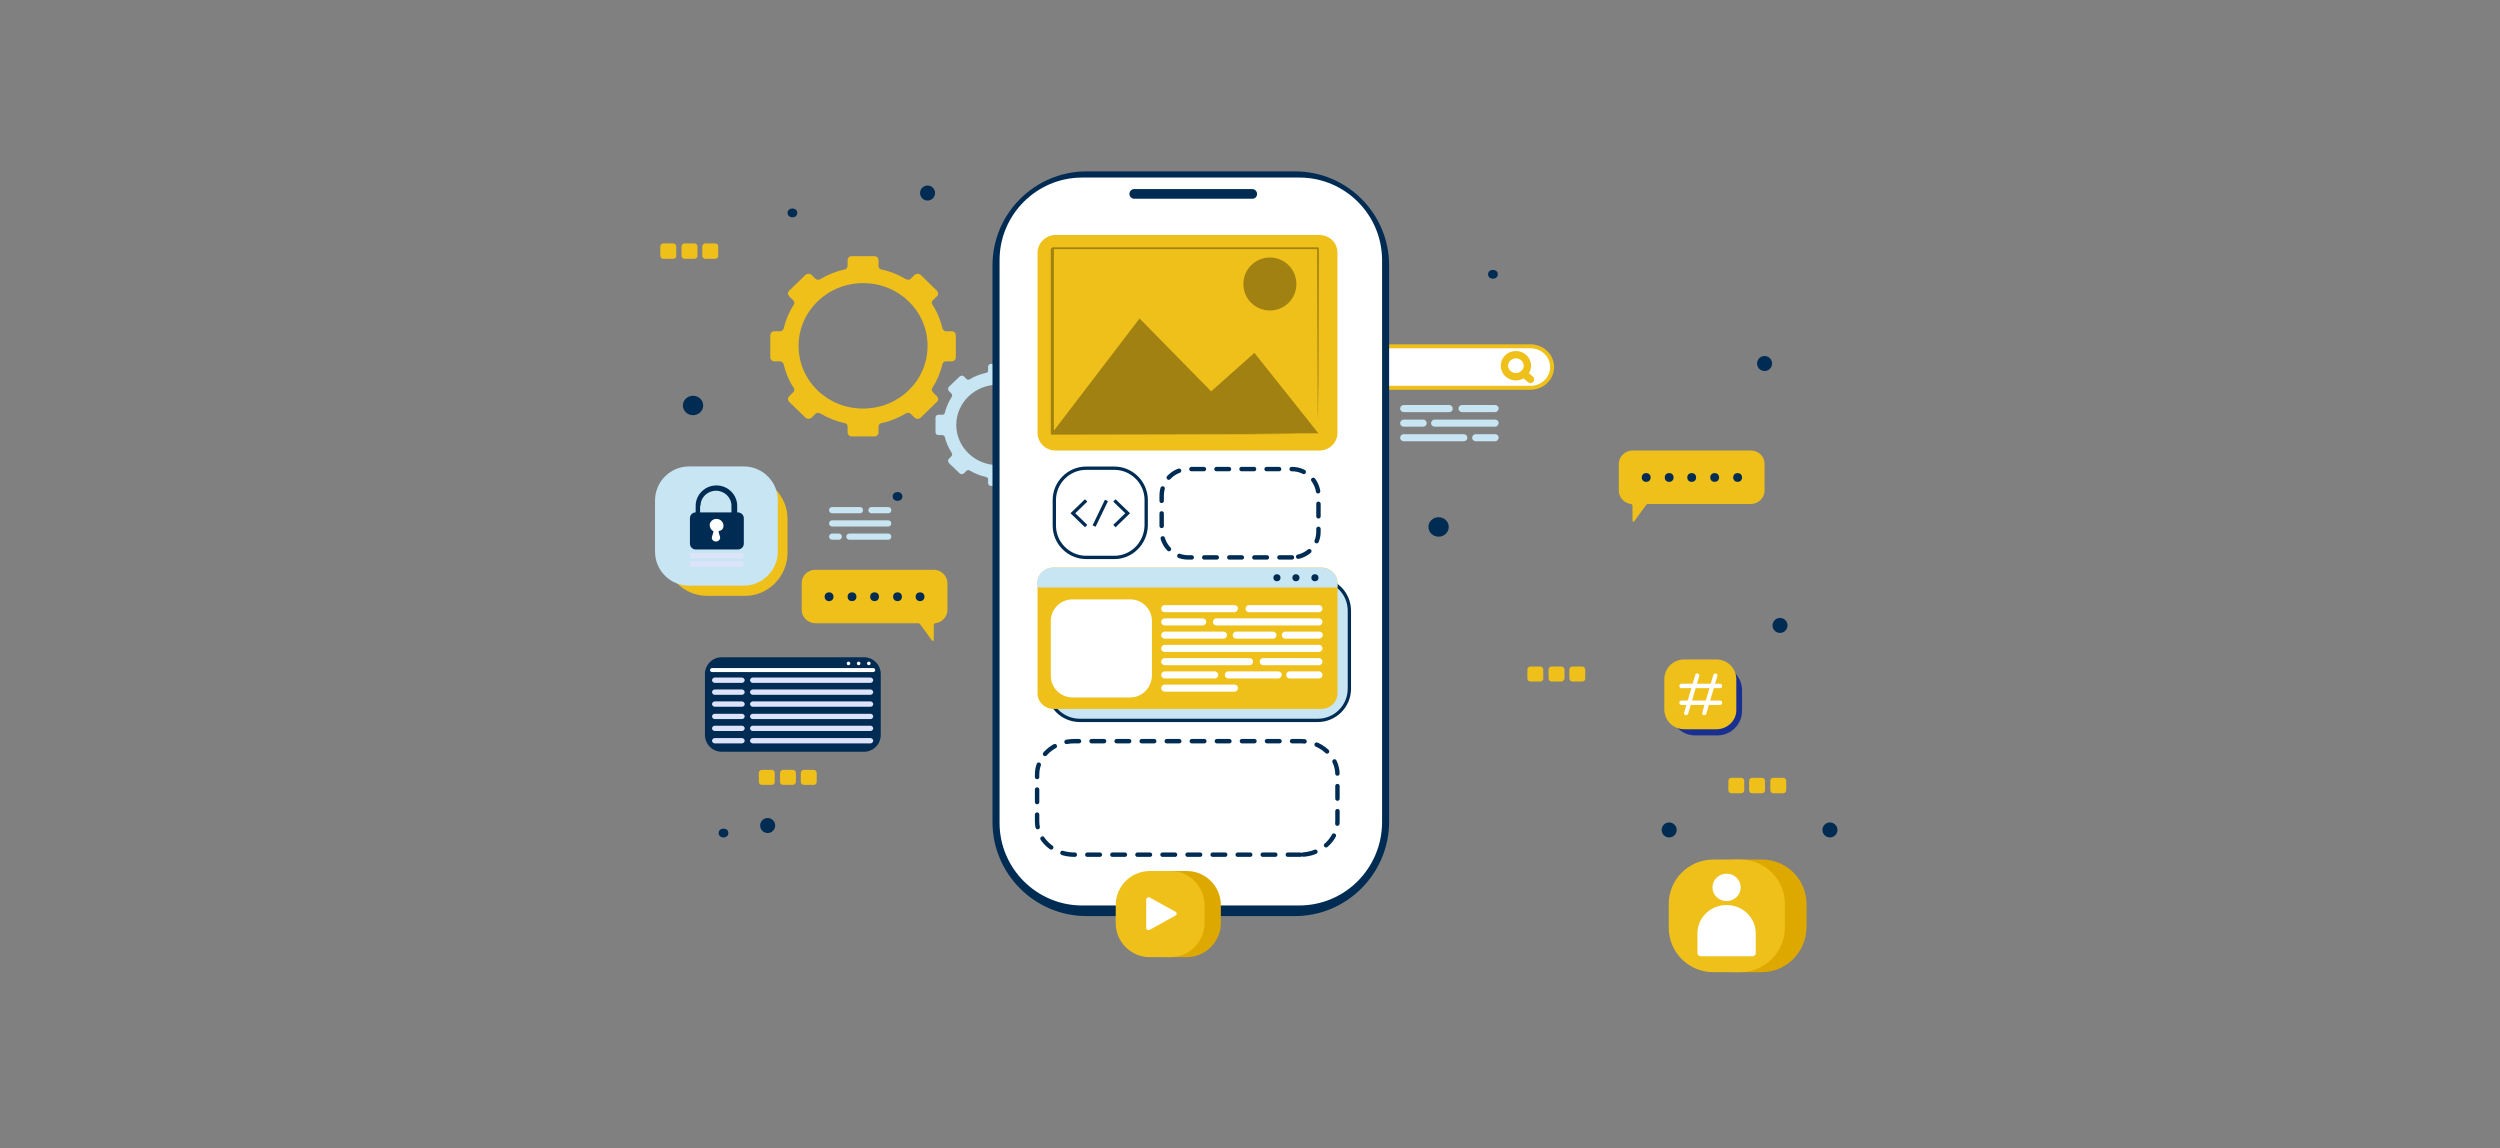 <?xml version="1.0" encoding="utf-8"?>
<!-- Generator: Adobe Illustrator 21.0.0, SVG Export Plug-In . SVG Version: 6.00 Build 0)  -->
<svg version="1.1" id="Layer_1" xmlns="http://www.w3.org/2000/svg" xmlns:xlink="http://www.w3.org/1999/xlink" x="0px" y="0px"
	 viewBox="0 0 566 260" style="enable-background:new 0 0 566 260;" xml:space="preserve">
<rect x="0" y="0" width="566" height="260" fill="#808080" stroke="none"/>
<style type="text/css">
	.st0{fill:#FFFFFF;stroke:#EFC01A;stroke-width:0.896;stroke-miterlimit:10;}
	.st1{fill:none;stroke:#EFC01A;stroke-width:1.672;stroke-miterlimit:10;}
	.st2{fill:none;stroke:#EFC01A;stroke-width:1.672;stroke-linecap:round;stroke-miterlimit:10;}
	.st3{fill:#EFC01A;}
	.st4{fill:#C7E5F2;}
	.st5{fill:#002C54;}
	.st6{fill:#FFFFFF;}
	.st7{fill:none;stroke:#002C54;stroke-linecap:round;stroke-linejoin:round;stroke-miterlimit:10;stroke-dasharray:2.837;}
	.st8{fill:#C7E5F2;stroke:#002C54;stroke-width:0.75;stroke-miterlimit:10;}
	.st9{fill:#FFFFFF;stroke:#002C54;stroke-width:0.75;stroke-miterlimit:10;}
	.st10{fill:none;stroke:#002C54;stroke-width:0.75;stroke-miterlimit:10;}
	.st11{fill:#DDA800;}
	.st12{fill:none;stroke:#FFFFFF;stroke-width:0.896;stroke-linecap:round;stroke-miterlimit:10;}
	.st13{fill:#DEE3FC;}
	.st14{fill:#193091;}
	.st15{opacity:0.33;}
</style>
<g>
	<path class="st0" d="M346.5,87.8h-48.9c-2.7,0-4.9-2.1-4.9-4.7l0,0c0-2.6,2.2-4.7,4.9-4.7h48.9c2.7,0,4.9,2.1,4.9,4.7l0,0
		C351.4,85.7,349.2,87.8,346.5,87.8z"/>
	<g>
		<ellipse class="st1" cx="343.2" cy="82.8" rx="2.6" ry="2.5"/>
		<line class="st2" x1="345" y1="84.6" x2="346.5" y2="85.9"/>
	</g>
</g>
<path class="st3" d="M216.4,80.9v-5c0-0.5-0.4-0.9-0.9-0.9h-1.3c-0.4,0-0.7-0.3-0.8-0.6c-0.5-2-1.2-3.8-2.3-5.4
	c-0.2-0.3-0.2-0.8,0.1-1l0.9-0.9c0.4-0.3,0.4-0.9,0-1.3l-3.7-3.6c-0.4-0.3-0.9-0.3-1.3,0l-0.9,0.9c-0.3,0.3-0.7,0.3-1.1,0.1
	c-1.7-1-3.6-1.8-5.6-2.2c-0.4-0.1-0.6-0.4-0.6-0.8v-1.3c0-0.5-0.4-0.9-0.9-0.9h-5.2c-0.5,0-0.9,0.4-0.9,0.9v1.3
	c0,0.4-0.3,0.7-0.6,0.8c-2,0.4-3.9,1.2-5.6,2.2c-0.3,0.2-0.8,0.2-1.1-0.1l-0.9-0.9c-0.4-0.3-0.9-0.3-1.3,0l-3.7,3.6
	c-0.4,0.3-0.4,0.9,0,1.3l0.9,0.9c0.3,0.3,0.3,0.7,0.1,1c-1.1,1.7-1.8,3.5-2.3,5.4c-0.1,0.4-0.4,0.6-0.8,0.6h-1.3
	c-0.5,0-0.9,0.4-0.9,0.9v5c0,0.5,0.4,0.9,0.9,0.9h1.3c0.4,0,0.7,0.3,0.8,0.6c0.5,2,1.2,3.8,2.3,5.4c0.2,0.3,0.2,0.8-0.1,1l-0.9,0.9
	c-0.4,0.3-0.4,0.9,0,1.3l3.7,3.6c0.4,0.3,0.9,0.3,1.3,0l0.9-0.9c0.3-0.3,0.7-0.3,1.1-0.1c1.7,1,3.6,1.8,5.6,2.2
	c0.4,0.1,0.6,0.4,0.6,0.8v1.3c0,0.5,0.4,0.9,0.9,0.9h5.2c0.5,0,0.9-0.4,0.9-0.9v-1.3c0-0.4,0.3-0.7,0.6-0.8c2-0.4,3.9-1.2,5.6-2.2
	c0.3-0.2,0.8-0.2,1.1,0.1l0.9,0.9c0.4,0.3,0.9,0.3,1.3,0l3.7-3.6c0.4-0.3,0.4-0.9,0-1.3l-0.9-0.9c-0.3-0.3-0.3-0.7-0.1-1
	c1.1-1.7,1.8-3.5,2.3-5.4c0.1-0.4,0.4-0.6,0.8-0.6h1.3C216,81.8,216.4,81.4,216.4,80.9z M195.4,92.5c-8.1,0-14.6-6.3-14.6-14.2
	c0-7.8,6.5-14.2,14.6-14.2S210,70.4,210,78.3S203.5,92.5,195.4,92.5z"/>
<path class="st4" d="M240.3,97.9v-3.4c0-0.3-0.3-0.6-0.6-0.6h-0.9c-0.3,0-0.5-0.2-0.6-0.4c-0.3-1.3-0.8-2.6-1.6-3.7
	c-0.1-0.2-0.1-0.5,0.1-0.7l0.6-0.6c0.2-0.2,0.2-0.6,0-0.9l-2.5-2.4c-0.2-0.2-0.6-0.2-0.9,0l-0.6,0.6c-0.2,0.2-0.5,0.2-0.7,0.1
	c-1.2-0.7-2.4-1.2-3.8-1.5c-0.3-0.1-0.4-0.3-0.4-0.5V83c0-0.3-0.3-0.6-0.6-0.6h-3.5c-0.3,0-0.6,0.3-0.6,0.6v0.9
	c0,0.3-0.2,0.5-0.4,0.5c-1.4,0.3-2.7,0.8-3.8,1.5c-0.2,0.1-0.5,0.1-0.7-0.1l-0.6-0.6c-0.2-0.2-0.6-0.2-0.9,0l-2.5,2.4
	c-0.2,0.2-0.2,0.6,0,0.9l0.6,0.6c0.2,0.2,0.2,0.5,0.1,0.7c-0.7,1.1-1.3,2.4-1.6,3.7c-0.1,0.3-0.3,0.4-0.6,0.4h-0.9
	c-0.3,0-0.6,0.3-0.6,0.6v3.4c0,0.3,0.3,0.6,0.6,0.6h0.9c0.3,0,0.5,0.2,0.6,0.4c0.3,1.3,0.9,2.6,1.6,3.7c0.1,0.2,0.1,0.5-0.1,0.7
	l-0.6,0.6c-0.2,0.2-0.2,0.6,0,0.9l2.5,2.4c0.2,0.2,0.6,0.2,0.9,0l0.6-0.6c0.2-0.2,0.5-0.2,0.7-0.1c1.2,0.7,2.4,1.2,3.8,1.5
	c0.3,0.1,0.4,0.3,0.4,0.5v0.9c0,0.3,0.3,0.6,0.6,0.6h3.5c0.3,0,0.6-0.3,0.6-0.6v-0.9c0-0.3,0.2-0.5,0.4-0.5c1.4-0.3,2.7-0.8,3.8-1.5
	c0.2-0.1,0.5-0.1,0.7,0.1l0.6,0.6c0.2,0.2,0.6,0.2,0.9,0l2.5-2.4c0.2-0.2,0.2-0.6,0-0.9l-0.6-0.6c-0.2-0.2-0.2-0.5-0.1-0.7
	c0.7-1.1,1.3-2.4,1.6-3.7c0.1-0.3,0.3-0.4,0.6-0.4h0.9C240,98.5,240.3,98.2,240.3,97.9z M225.9,105.3c-5.2,0-9.4-4.1-9.4-9.1
	s4.2-9.1,9.4-9.1s9.4,4.1,9.4,9.1C235.3,101.2,231.1,105.3,225.9,105.3z"/>
<g>
	<ellipse class="st5" cx="173.8" cy="186.9" rx="1.7" ry="1.7"/>
	<ellipse class="st5" cx="403" cy="141.6" rx="1.7" ry="1.7"/>
	<ellipse class="st5" cx="399.5" cy="82.3" rx="1.7" ry="1.7"/>
	<ellipse class="st5" cx="338" cy="62.1" rx="1.1" ry="1"/>
	<ellipse class="st5" cx="179.4" cy="48.2" rx="1.1" ry="1"/>
	<ellipse class="st5" cx="203.2" cy="112.4" rx="1.1" ry="1"/>
	<ellipse class="st5" cx="163.8" cy="188.6" rx="1.1" ry="1"/>
	<ellipse class="st5" cx="377.9" cy="187.9" rx="1.7" ry="1.7"/>
	<ellipse class="st5" cx="414.3" cy="187.9" rx="1.7" ry="1.7"/>
	<ellipse class="st5" cx="210" cy="43.7" rx="1.7" ry="1.7"/>
	<ellipse class="st5" cx="325.7" cy="119.3" rx="2.3" ry="2.2"/>
	<ellipse class="st5" cx="156.9" cy="91.8" rx="2.3" ry="2.2"/>
</g>
<g>
	<path class="st3" d="M152.4,58.6h-2.2c-0.4,0-0.7-0.3-0.7-0.7v-2.1c0-0.4,0.3-0.7,0.7-0.7h2.2c0.4,0,0.7,0.3,0.7,0.7V58
		C153.1,58.3,152.8,58.6,152.4,58.6z"/>
	<path class="st3" d="M157.2,58.6H155c-0.4,0-0.7-0.3-0.7-0.7v-2.1c0-0.4,0.3-0.7,0.7-0.7h2.2c0.4,0,0.7,0.3,0.7,0.7V58
		C157.9,58.3,157.6,58.6,157.2,58.6z"/>
	<path class="st3" d="M161.9,58.6h-2.2c-0.4,0-0.7-0.3-0.7-0.7v-2.1c0-0.4,0.3-0.7,0.7-0.7h2.2c0.4,0,0.7,0.3,0.7,0.7V58
		C162.6,58.3,162.3,58.6,161.9,58.6z"/>
</g>
<g>
	<g>
		<path class="st3" d="M394.2,179.6H392c-0.4,0-0.7-0.3-0.7-0.7v-2.1c0-0.4,0.3-0.7,0.7-0.7h2.2c0.4,0,0.7,0.3,0.7,0.7v2.1
			C394.9,179.3,394.6,179.6,394.2,179.6z"/>
		<path class="st3" d="M398.9,179.6h-2.2c-0.4,0-0.7-0.3-0.7-0.7v-2.1c0-0.4,0.3-0.7,0.7-0.7h2.2c0.4,0,0.7,0.3,0.7,0.7v2.1
			C399.6,179.3,399.3,179.6,398.9,179.6z"/>
		<path class="st3" d="M403.7,179.6h-2.2c-0.4,0-0.7-0.3-0.7-0.7v-2.1c0-0.4,0.3-0.7,0.7-0.7h2.2c0.4,0,0.7,0.3,0.7,0.7v2.1
			C404.4,179.3,404.1,179.6,403.7,179.6z"/>
	</g>
</g>
<g>
	<g>
		<path class="st3" d="M174.7,177.7h-2.2c-0.4,0-0.7-0.3-0.7-0.7v-2c0-0.4,0.3-0.7,0.7-0.7h2.2c0.4,0,0.7,0.3,0.7,0.7v2.1
			C175.4,177.4,175.1,177.7,174.7,177.7z"/>
		<path class="st3" d="M179.5,177.7h-2.2c-0.4,0-0.7-0.3-0.7-0.7v-2c0-0.4,0.3-0.7,0.7-0.7h2.2c0.4,0,0.7,0.3,0.7,0.7v2.1
			C180.1,177.4,179.8,177.7,179.5,177.7z"/>
		<path class="st3" d="M184.2,177.7H182c-0.4,0-0.7-0.3-0.7-0.7v-2c0-0.4,0.3-0.7,0.7-0.7h2.2c0.4,0,0.7,0.3,0.7,0.7v2.1
			C184.9,177.4,184.6,177.7,184.2,177.7z"/>
	</g>
</g>
<g>
	<g>
		<path class="st3" d="M348.7,154.3h-2.2c-0.4,0-0.7-0.3-0.7-0.7v-2c0-0.4,0.3-0.7,0.7-0.7h2.2c0.4,0,0.7,0.3,0.7,0.7v2.1
			C349.4,154,349.1,154.3,348.7,154.3z"/>
		<path class="st3" d="M353.5,154.3h-2.2c-0.4,0-0.7-0.3-0.7-0.7v-2c0-0.4,0.3-0.7,0.7-0.7h2.2c0.4,0,0.7,0.3,0.7,0.7v2.1
			C354.1,154,353.8,154.3,353.5,154.3z"/>
		<path class="st3" d="M358.2,154.3H356c-0.4,0-0.7-0.3-0.7-0.7v-2c0-0.4,0.3-0.7,0.7-0.7h2.2c0.4,0,0.7,0.3,0.7,0.7v2.1
			C358.9,154,358.6,154.3,358.2,154.3z"/>
	</g>
</g>
<path class="st5" d="M293.2,207.4H246c-11.8,0-21.3-9.6-21.3-21.3v-126c0-11.8,9.6-21.3,21.3-21.3h47.2c11.8,0,21.3,9.6,21.3,21.3
	V186C314.5,197.8,304.9,207.4,293.2,207.4z"/>
<path class="st6" d="M294.1,205H245c-10.3,0-18.7-8.4-18.7-18.7V58.9c0-10.3,8.4-18.7,18.7-18.7h49.2c10.3,0,18.7,8.4,18.7,18.7
	v127.4C312.8,196.6,304.5,205,294.1,205z"/>
<path class="st6" d="M309,51.1v143.4c0,3.3-2.9,6.1-6.4,6.1h-66.2c-3.5,0-6.4-2.7-6.4-6.1V51.1c0-3.3,2.9-6.1,6.4-6.1h11
	c0.6,0,1.2,0.3,1.4,0.9l1.2,2.3c0.5,1,1.6,1.7,2.8,1.7H286c1.2,0,2.3-0.7,2.8-1.7l1.2-2.3c0.3-0.5,0.8-0.9,1.4-0.9h11
	C306.2,45,309,47.6,309,51.1z"/>
<path class="st5" d="M283.5,45h-26.7c-0.6,0-1.1-0.5-1.1-1.1l0,0c0-0.6,0.5-1.1,1.1-1.1h26.7c0.6,0,1.1,0.5,1.1,1.1l0,0
	C284.6,44.6,284.1,45,283.5,45z"/>
<path class="st7" d="M294.4,193.5h-51.2c-4.6,0-8.4-3.4-8.4-7.5v-10.7c0-4.1,3.8-7.5,8.4-7.5h51.2c4.6,0,8.4,3.4,8.4,7.5V186
	C302.8,190.1,299,193.5,294.4,193.5z"/>
<path class="st7" d="M292.5,126.2H269c-3.3,0-6-2.7-6-6v-8c0-3.3,2.7-6,6-6h23.5c3.3,0,6,2.7,6,6v8
	C298.6,123.5,295.9,126.2,292.5,126.2z"/>
<path class="st8" d="M298.3,163.1h-53.8c-4,0-7.2-3.2-7.2-7.2v-17.6c0-4,3.2-7.2,7.2-7.2h53.8c4,0,7.2,3.2,7.2,7.2v17.6
	C305.5,159.9,302.3,163.1,298.3,163.1z"/>
<path class="st3" d="M302.8,132v25c0,1.9-1.6,3.5-3.6,3.5h-60.7c-2,0-3.6-1.6-3.6-3.5v-25c0-1.9,1.6-3.5,3.6-3.5h60.7
	C301.1,128.5,302.8,130,302.8,132z"/>
<path class="st6" d="M255.9,157.9h-13.1c-2.7,0-4.9-2.2-4.9-4.9v-12.4c0-2.7,2.2-4.9,4.9-4.9h13.1c2.7,0,4.9,2.2,4.9,4.9V153
	C260.7,155.7,258.6,157.9,255.9,157.9z"/>
<g>
	<path class="st6" d="M279.5,138.6h-15.8c-0.4,0-0.8-0.3-0.8-0.8l0,0c0-0.4,0.3-0.8,0.8-0.8h15.8c0.4,0,0.8,0.3,0.8,0.8l0,0
		C280.2,138.2,279.9,138.6,279.5,138.6z"/>
	<path class="st6" d="M272.3,141.6h-8.6c-0.4,0-0.8-0.3-0.8-0.8l0,0c0-0.4,0.3-0.8,0.8-0.8h8.6c0.4,0,0.8,0.3,0.8,0.8l0,0
		C273.1,141.2,272.7,141.6,272.3,141.6z"/>
	<path class="st6" d="M298.6,141.6h-23.2c-0.4,0-0.8-0.3-0.8-0.8l0,0c0-0.4,0.3-0.8,0.8-0.8h23.2c0.4,0,0.8,0.3,0.8,0.8l0,0
		C299.4,141.2,299.1,141.6,298.6,141.6z"/>
	<path class="st6" d="M277,144.6h-13.3c-0.4,0-0.8-0.3-0.8-0.8l0,0c0-0.4,0.3-0.8,0.8-0.8H277c0.4,0,0.8,0.3,0.8,0.8l0,0
		C277.8,144.2,277.4,144.6,277,144.6z"/>
	<path class="st6" d="M288.2,144.6h-8.3c-0.4,0-0.8-0.3-0.8-0.8l0,0c0-0.4,0.3-0.8,0.8-0.8h8.3c0.4,0,0.8,0.3,0.8,0.8l0,0
		C289,144.2,288.7,144.6,288.2,144.6z"/>
	<path class="st6" d="M298.6,144.6H291c-0.4,0-0.8-0.3-0.8-0.8l0,0c0-0.4,0.3-0.8,0.8-0.8h7.7c0.4,0,0.8,0.3,0.8,0.8l0,0
		C299.4,144.2,299.1,144.6,298.6,144.6z"/>
	<path class="st6" d="M298.6,147.6h-34.9c-0.4,0-0.8-0.3-0.8-0.8l0,0c0-0.4,0.3-0.8,0.8-0.8h34.9c0.4,0,0.8,0.3,0.8,0.8l0,0
		C299.4,147.2,299.1,147.6,298.6,147.6z"/>
	<path class="st6" d="M282.9,150.6h-19.2c-0.4,0-0.8-0.3-0.8-0.8l0,0c0-0.4,0.3-0.8,0.8-0.8h19.2c0.4,0,0.8,0.3,0.8,0.8l0,0
		C283.7,150.2,283.4,150.6,282.9,150.6z"/>
	<path class="st6" d="M298.6,150.6H286c-0.4,0-0.8-0.3-0.8-0.8l0,0c0-0.4,0.3-0.8,0.8-0.8h12.6c0.4,0,0.8,0.3,0.8,0.8l0,0
		C299.4,150.2,299.1,150.6,298.6,150.6z"/>
	<path class="st6" d="M275,153.6h-11.3c-0.4,0-0.8-0.3-0.8-0.8l0,0c0-0.4,0.3-0.8,0.8-0.8H275c0.4,0,0.8,0.3,0.8,0.8l0,0
		C275.8,153.3,275.4,153.6,275,153.6z"/>
	<path class="st6" d="M289.4,153.6h-11.3c-0.4,0-0.8-0.3-0.8-0.8l0,0c0-0.4,0.3-0.8,0.8-0.8h11.3c0.4,0,0.8,0.3,0.8,0.8l0,0
		C290.1,153.3,289.8,153.6,289.4,153.6z"/>
	<path class="st6" d="M298.6,153.6H292c-0.4,0-0.8-0.3-0.8-0.8l0,0c0-0.4,0.3-0.8,0.8-0.8h6.6c0.4,0,0.8,0.3,0.8,0.8l0,0
		C299.4,153.3,299.1,153.6,298.6,153.6z"/>
	<path class="st6" d="M279.5,156.6h-15.8c-0.4,0-0.8-0.3-0.8-0.8l0,0c0-0.4,0.3-0.8,0.8-0.8h15.8c0.4,0,0.8,0.3,0.8,0.8l0,0
		C280.2,156.3,279.9,156.6,279.5,156.6z"/>
	<path class="st6" d="M298.6,138.6h-15.8c-0.4,0-0.8-0.3-0.8-0.8l0,0c0-0.4,0.3-0.8,0.8-0.8h15.8c0.4,0,0.8,0.3,0.8,0.8l0,0
		C299.4,138.2,299.1,138.6,298.6,138.6z"/>
</g>
<path class="st4" d="M302.8,132v1h-68v-1c0-1.9,1.6-3.5,3.6-3.5h60.7C301.1,128.5,302.8,130,302.8,132z"/>
<g>
	<ellipse class="st5" cx="289.1" cy="130.8" rx="0.8" ry="0.8"/>
	<ellipse class="st5" cx="293.4" cy="130.8" rx="0.8" ry="0.8"/>
	<ellipse class="st5" cx="297.7" cy="130.8" rx="0.8" ry="0.8"/>
</g>
<g>
	<path class="st9" d="M252.3,126.2h-6.4c-3.9,0-7.2-3.2-7.2-7.2v-5.8c0-3.9,3.2-7.2,7.2-7.2h6.4c3.9,0,7.2,3.2,7.2,7.2v5.8
		C259.4,123,256.2,126.2,252.3,126.2z"/>
	<g>
		<polyline class="st9" points="245.9,113.3 242.9,116.2 245.9,119.1 		"/>
		<polyline class="st9" points="252.3,113.3 255.3,116.2 252.3,119.1 		"/>
		<line class="st10" x1="250.5" y1="113.3" x2="247.7" y2="119.1"/>
	</g>
</g>
<path class="st3" d="M302.8,57.2V98c0,2.2-1.8,4-4.1,4H239c-2.3,0-4.1-1.8-4.1-4V57.2c0-2.2,1.9-4,4.1-4h59.7
	C300.9,53.2,302.8,54.9,302.8,57.2z"/>
<path class="st3" d="M396.4,102h-26.8c-1.7,0-3.1,1.4-3.1,3v6.1c0,1.5,1.2,2.8,2.7,3c0.2,0,0.4,0.2,0.4,0.4v3.4
	c0,0.2,0.3,0.3,0.4,0.1l2.7-3.7c0.1-0.1,0.2-0.2,0.4-0.2h23.3c1.7,0,3.1-1.4,3.1-3V105C399.5,103.4,398.2,102,396.4,102z"/>
<g>
	<ellipse class="st5" cx="372.7" cy="108.1" rx="1" ry="1"/>
	<ellipse class="st5" cx="377.9" cy="108.1" rx="1" ry="1"/>
	<ellipse class="st5" cx="383" cy="108.1" rx="1" ry="1"/>
	<ellipse class="st5" cx="388.2" cy="108.1" rx="1" ry="1"/>
	<ellipse class="st5" cx="393.4" cy="108.1" rx="1" ry="1"/>
</g>
<path class="st3" d="M184.6,129h26.8c1.7,0,3.1,1.4,3.1,3v6.1c0,1.5-1.2,2.8-2.7,3c-0.2,0-0.4,0.2-0.4,0.4v3.4
	c0,0.2-0.3,0.3-0.4,0.1l-2.7-3.7c-0.1-0.1-0.2-0.2-0.4-0.2h-23.3c-1.7,0-3.1-1.4-3.1-3V132C181.5,130.3,182.9,129,184.6,129z"/>
<g>
	<ellipse class="st5" cx="208.3" cy="135.1" rx="1" ry="1"/>
	<ellipse class="st5" cx="203.2" cy="135.1" rx="1" ry="1"/>
	<ellipse class="st5" cx="198" cy="135.1" rx="1" ry="1"/>
	<ellipse class="st5" cx="192.9" cy="135.1" rx="1" ry="1"/>
	<ellipse class="st5" cx="187.7" cy="135.1" rx="1" ry="1"/>
</g>
<g>
	<path class="st11" d="M268.7,216.7H264c-4.3,0-7.7-3.5-7.7-7.7v-4.1c0-4.3,3.5-7.7,7.7-7.7h4.7c4.3,0,7.7,3.5,7.7,7.7v4.1
		C276.4,213.2,272.9,216.7,268.7,216.7z"/>
	<path class="st3" d="M265,216.7h-4.7c-4.3,0-7.7-3.5-7.7-7.7v-4.1c0-4.3,3.5-7.7,7.7-7.7h4.7c4.3,0,7.7,3.5,7.7,7.7v4.1
		C272.7,213.2,269.3,216.7,265,216.7z"/>
	<path class="st6" d="M260.3,203.2l5.8,3.2c0.4,0.2,0.4,0.7,0,0.9l-5.8,3.2c-0.4,0.2-0.8,0-0.8-0.4v-6.5
		C259.5,203.3,260,203,260.3,203.2z"/>
</g>
<path class="st11" d="M398.9,220.1h-6.1c-5.6,0-10.1-4.5-10.1-10.1v-5.3c0-5.6,4.5-10.1,10.1-10.1h6.1c5.6,0,10.1,4.5,10.1,10.1v5.3
	C408.9,215.6,404.4,220.1,398.9,220.1z"/>
<path class="st3" d="M394,220.1h-6.1c-5.6,0-10.1-4.5-10.1-10.1v-5.3c0-5.6,4.5-10.1,10.1-10.1h6.1c5.6,0,10.1,4.5,10.1,10.1v5.3
	C404.1,215.6,399.5,220.1,394,220.1z"/>
<ellipse class="st6" cx="390.9" cy="200.9" rx="3.2" ry="3.1"/>
<path class="st6" d="M397.5,211.3v4.5c0,0.4-0.3,0.7-0.8,0.7h-11.6c-0.4,0-0.8-0.3-0.8-0.7v-4.5c0-3.5,2.9-6.4,6.6-6.4l0,0
	C394.6,204.9,397.5,207.8,397.5,211.3z"/>
<g>
	<path class="st4" d="M328.1,93.3h-10.3c-0.4,0-0.8-0.3-0.8-0.8l0,0c0-0.4,0.3-0.8,0.8-0.8h10.3c0.4,0,0.8,0.3,0.8,0.8l0,0
		C328.9,93,328.6,93.3,328.1,93.3z"/>
	<path class="st4" d="M338.5,93.3H331c-0.4,0-0.8-0.3-0.8-0.8l0,0c0-0.4,0.3-0.8,0.8-0.8h7.5c0.4,0,0.8,0.3,0.8,0.8l0,0
		C339.2,93,338.9,93.3,338.5,93.3z"/>
	<path class="st4" d="M322.2,96.6h-4.4c-0.4,0-0.8-0.3-0.8-0.8l0,0c0-0.4,0.3-0.8,0.8-0.8h4.4c0.4,0,0.8,0.3,0.8,0.8l0,0
		C323,96.3,322.6,96.6,322.2,96.6z"/>
	<path class="st4" d="M338.5,96.6h-13.7c-0.4,0-0.8-0.3-0.8-0.8l0,0c0-0.4,0.3-0.8,0.8-0.8h13.7c0.4,0,0.8,0.3,0.8,0.8l0,0
		C339.2,96.3,338.9,96.6,338.5,96.6z"/>
	<path class="st4" d="M331.4,99.9h-13.6c-0.4,0-0.8-0.3-0.8-0.8l0,0c0-0.4,0.3-0.8,0.8-0.8h13.6c0.4,0,0.8,0.3,0.8,0.8l0,0
		C332.2,99.6,331.8,99.9,331.4,99.9z"/>
	<path class="st4" d="M338.5,99.9h-4.4c-0.4,0-0.8-0.3-0.8-0.8l0,0c0-0.4,0.3-0.8,0.8-0.8h4.4c0.4,0,0.8,0.3,0.8,0.8l0,0
		C339.2,99.6,338.9,99.9,338.5,99.9z"/>
</g>
<path class="st5" d="M195.6,170.2h-32.2c-2.1,0-3.8-1.7-3.8-3.8v-13.8c0-2.1,1.7-3.8,3.8-3.8h32.2c2.1,0,3.8,1.7,3.8,3.8v13.8
	C199.4,168.5,197.7,170.2,195.6,170.2z"/>
<line class="st12" x1="161.2" y1="151.7" x2="197.7" y2="151.7"/>
<ellipse class="st6" cx="196.7" cy="150.2" rx="0.4" ry="0.4"/>
<ellipse class="st6" cx="194.4" cy="150.2" rx="0.4" ry="0.4"/>
<ellipse class="st6" cx="192.1" cy="150.2" rx="0.4" ry="0.4"/>
<g>
	<path class="st13" d="M168,154.6h-6.2c-0.3,0-0.6-0.3-0.6-0.6l0,0c0-0.3,0.3-0.6,0.6-0.6h6.2c0.3,0,0.6,0.3,0.6,0.6l0,0
		C168.6,154.3,168.3,154.6,168,154.6z"/>
	<path class="st13" d="M168,157.3h-6.2c-0.3,0-0.6-0.3-0.6-0.6l0,0c0-0.3,0.3-0.6,0.6-0.6h6.2c0.3,0,0.6,0.3,0.6,0.6l0,0
		C168.6,157,168.3,157.3,168,157.3z"/>
	<path class="st13" d="M168,160h-6.2c-0.3,0-0.6-0.3-0.6-0.6l0,0c0-0.3,0.3-0.6,0.6-0.6h6.2c0.3,0,0.6,0.3,0.6,0.6l0,0
		C168.6,159.8,168.3,160,168,160z"/>
	<path class="st13" d="M168,162.8h-6.2c-0.3,0-0.6-0.3-0.6-0.6l0,0c0-0.3,0.3-0.6,0.6-0.6h6.2c0.3,0,0.6,0.3,0.6,0.6l0,0
		C168.6,162.5,168.3,162.8,168,162.8z"/>
	<path class="st13" d="M168,165.5h-6.2c-0.3,0-0.6-0.3-0.6-0.6l0,0c0-0.3,0.3-0.6,0.6-0.6h6.2c0.3,0,0.6,0.3,0.6,0.6l0,0
		C168.6,165.2,168.3,165.5,168,165.5z"/>
	<path class="st13" d="M168,168.3h-6.2c-0.3,0-0.6-0.3-0.6-0.6l0,0c0-0.3,0.3-0.6,0.6-0.6h6.2c0.3,0,0.6,0.3,0.6,0.6l0,0
		C168.6,168,168.3,168.3,168,168.3z"/>
</g>
<g>
	<path class="st13" d="M197.1,154.6h-26.7c-0.3,0-0.6-0.3-0.6-0.6l0,0c0-0.3,0.3-0.6,0.6-0.6h26.7c0.3,0,0.6,0.3,0.6,0.6l0,0
		C197.7,154.3,197.4,154.6,197.1,154.6z"/>
	<path class="st13" d="M197.1,157.3h-26.7c-0.3,0-0.6-0.3-0.6-0.6l0,0c0-0.3,0.3-0.6,0.6-0.6h26.7c0.3,0,0.6,0.3,0.6,0.6l0,0
		C197.7,157,197.4,157.3,197.1,157.3z"/>
	<path class="st13" d="M197.1,160h-26.7c-0.3,0-0.6-0.3-0.6-0.6l0,0c0-0.3,0.3-0.6,0.6-0.6h26.7c0.3,0,0.6,0.3,0.6,0.6l0,0
		C197.7,159.8,197.4,160,197.1,160z"/>
	<path class="st13" d="M197.1,162.8h-26.7c-0.3,0-0.6-0.3-0.6-0.6l0,0c0-0.3,0.3-0.6,0.6-0.6h26.7c0.3,0,0.6,0.3,0.6,0.6l0,0
		C197.7,162.5,197.4,162.8,197.1,162.8z"/>
	<path class="st13" d="M197.1,165.5h-26.7c-0.3,0-0.6-0.3-0.6-0.6l0,0c0-0.3,0.3-0.6,0.6-0.6h26.7c0.3,0,0.6,0.3,0.6,0.6l0,0
		C197.7,165.2,197.4,165.5,197.1,165.5z"/>
	<path class="st13" d="M197.1,168.3h-26.7c-0.3,0-0.6-0.3-0.6-0.6l0,0c0-0.3,0.3-0.6,0.6-0.6h26.7c0.3,0,0.6,0.3,0.6,0.6l0,0
		C197.7,168,197.4,168.3,197.1,168.3z"/>
</g>
<path class="st3" d="M168.7,134.9h-8.6c-5.3,0-9.6-4.3-9.6-9.6v-7.8c0-5.3,4.3-9.6,9.6-9.6h8.6c5.3,0,9.6,4.3,9.6,9.6v7.8
	C178.2,130.6,173.9,134.9,168.7,134.9z"/>
<path class="st4" d="M168.4,132.6H156c-4.2,0-7.7-3.4-7.7-7.7v-11.6c0-4.2,3.4-7.7,7.7-7.7h12.4c4.2,0,7.7,3.4,7.7,7.7v11.6
	C176.1,129.1,172.6,132.6,168.4,132.6z"/>
<path class="st5" d="M167,116h-0.1v-1.5c0-2.5-2.1-4.6-4.7-4.6c-2.6,0-4.7,2.1-4.7,4.6v1.5l0,0c-0.7,0-1.3,0.6-1.3,1.3v5.8
	c0,0.7,0.6,1.3,1.3,1.3h9.6c0.7,0,1.3-0.6,1.3-1.3v-5.8C168.4,116.6,167.8,116,167,116z M158.6,114.5c0-1.9,1.6-3.4,3.5-3.4
	s3.5,1.5,3.5,3.4v1.5h-7.1v-1.5H158.6z"/>
<path class="st6" d="M163.8,119c0-0.9-0.9-1.7-1.9-1.5c-0.6,0.1-1.1,0.6-1.2,1.1c-0.1,0.7,0.2,1.3,0.7,1.6c0.1,0.1,0.2,0.2,0.1,0.3
	l-0.3,1c-0.2,0.6,0.3,1.1,0.9,1.1c0.6,0,1.1-0.6,0.9-1.1l-0.3-1c0-0.1,0-0.2,0.1-0.3C163.5,120.1,163.8,119.6,163.8,119z"/>
<path class="st13" d="M167.8,126.4h-11.1c-0.3,0-0.6-0.2-0.6-0.6l0,0c0-0.3,0.3-0.6,0.6-0.6h11.1c0.3,0,0.6,0.2,0.6,0.6l0,0
	C168.4,126.2,168.1,126.4,167.8,126.4z"/>
<path class="st13" d="M167.8,128.3h-11.1c-0.3,0-0.6-0.2-0.6-0.6l0,0c0-0.3,0.3-0.6,0.6-0.6h11.1c0.3,0,0.6,0.2,0.6,0.6l0,0
	C168.4,128.1,168.1,128.3,167.8,128.3z"/>
<path class="st14" d="M388.8,166.5h-5c-3.1,0-5.6-2.5-5.6-5.6v-4.6c0-3.1,2.5-5.6,5.6-5.6h5c3.1,0,5.6,2.5,5.6,5.6v4.6
	C394.4,164,391.9,166.5,388.8,166.5z"/>
<path class="st3" d="M388.6,165.1h-7.3c-2.5,0-4.5-2-4.5-4.5v-6.8c0-2.5,2-4.5,4.5-4.5h7.3c2.5,0,4.5,2,4.5,4.5v6.8
	C393.2,163.1,391.1,165.1,388.6,165.1z"/>
<g>
	<g>
		<path class="st6" d="M381.7,161.9h-0.1c-0.3-0.1-0.4-0.3-0.3-0.6l2.5-8.5c0.1-0.3,0.4-0.4,0.6-0.3c0.3,0.1,0.4,0.3,0.3,0.6
			l-2.5,8.5C382.1,161.8,381.9,161.9,381.7,161.9z"/>
	</g>
	<g>
		<path class="st6" d="M385.8,161.9h-0.1c-0.3-0.1-0.4-0.3-0.3-0.6l2.5-8.5c0.1-0.3,0.4-0.4,0.6-0.3c0.3,0.1,0.4,0.3,0.3,0.6
			l-2.5,8.5C386.3,161.8,386.1,161.9,385.8,161.9z"/>
	</g>
	<g>
		<path class="st6" d="M389.4,155.8h-8.7c-0.3,0-0.5-0.2-0.5-0.5s0.2-0.5,0.5-0.5h8.7c0.3,0,0.5,0.2,0.5,0.5
			S389.7,155.8,389.4,155.8z"/>
	</g>
	<g>
		<path class="st6" d="M389.4,159.6h-8.7c-0.3,0-0.5-0.2-0.5-0.5s0.2-0.5,0.5-0.5h8.7c0.3,0,0.5,0.2,0.5,0.5
			C389.9,159.4,389.7,159.6,389.4,159.6z"/>
	</g>
</g>
<g>
	<path class="st4" d="M194.7,116.2h-6.3c-0.4,0-0.7-0.3-0.7-0.7l0,0c0-0.4,0.3-0.7,0.7-0.7h6.3c0.4,0,0.7,0.3,0.7,0.7l0,0
		C195.4,115.9,195.1,116.2,194.7,116.2z"/>
	<path class="st4" d="M201.1,119.2h-12.7c-0.4,0-0.7-0.3-0.7-0.7l0,0c0-0.4,0.3-0.7,0.7-0.7h12.7c0.4,0,0.7,0.3,0.7,0.7l0,0
		C201.8,118.9,201.5,119.2,201.1,119.2z"/>
	<path class="st4" d="M189.9,122.2h-1.5c-0.4,0-0.7-0.3-0.7-0.7l0,0c0-0.4,0.3-0.7,0.7-0.7h1.5c0.4,0,0.7,0.3,0.7,0.7l0,0
		C190.6,121.9,190.3,122.2,189.9,122.2z"/>
	<path class="st4" d="M201.1,122.2h-8.8c-0.4,0-0.7-0.3-0.7-0.7l0,0c0-0.4,0.3-0.7,0.7-0.7h8.8c0.4,0,0.7,0.3,0.7,0.7l0,0
		C201.8,121.9,201.5,122.2,201.1,122.2z"/>
	<path class="st4" d="M201.1,116.2h-3.8c-0.4,0-0.7-0.3-0.7-0.7l0,0c0-0.4,0.3-0.7,0.7-0.7h3.8c0.4,0,0.7,0.3,0.7,0.7l0,0
		C201.8,115.9,201.5,116.2,201.1,116.2z"/>
</g>
<g class="st15">
	<g>
		<ellipse cx="287.5" cy="64.3" rx="6" ry="6"/>
	</g>
	<g>
		<path d="M298.5,56c-17.4,0-38.1,0-60.2,0c0.1-0.1-0.6,0.5-0.4,0.3l0,0l0,0l0,0v0.1v0.2V57v0.7v1.4c0,1,0,1.9,0,2.9
			c0,1.9,0,3.7,0,5.6c0,3.6,0,7.3,0,10.8c0,7,0,13.7,0,19.8v0.2h0.3c18,0,33.1-0.1,43.7-0.1c5.2,0,9.3,0,12.2-0.1c1.4,0,2.4,0,3.2,0
			c0.4,0,0.6,0,0.8,0c0.1,0,0.3,0,0.3,0s-0.1,0-0.3,0c-0.3,0-0.5,0-0.9,0c-0.8,0-1.9,0-3.3,0c-2.9,0-7.1,0-12.2-0.1
			c-3.9,0-8.5,0-13.5,0h30.2c0,0.1,0,0.1,0,0.1s0-0.1,0-0.2c0-0.2,0-0.3,0-0.6c0-0.5,0-1.2,0-2.2c0-2,0-4.9,0.1-8.4
			c0-7.4,0.1-17.8,0.1-30.5L298.5,56L298.5,56z M284,79.9l-9.8,8.7L258,72.1l-19.4,25.4c0-5.9,0-12.5,0-19.3c0-3.5,0-7.1,0-10.8
			c0-1.8,0-3.7,0-5.6c0-1,0-1.9,0-2.9v-1.4v-0.7v-0.4l0,0c21.8,0,42.3,0,59.6,0c0,12.5,0.1,22.8,0.1,30.1c0,3.6,0,6.5,0.1,8.5
			c0,1,0,1.7,0,2.3c0,0.3,0,0.5,0,0.6c0,0,0,0,0,0.1L284,79.9z"/>
	</g>
</g>
</svg>

